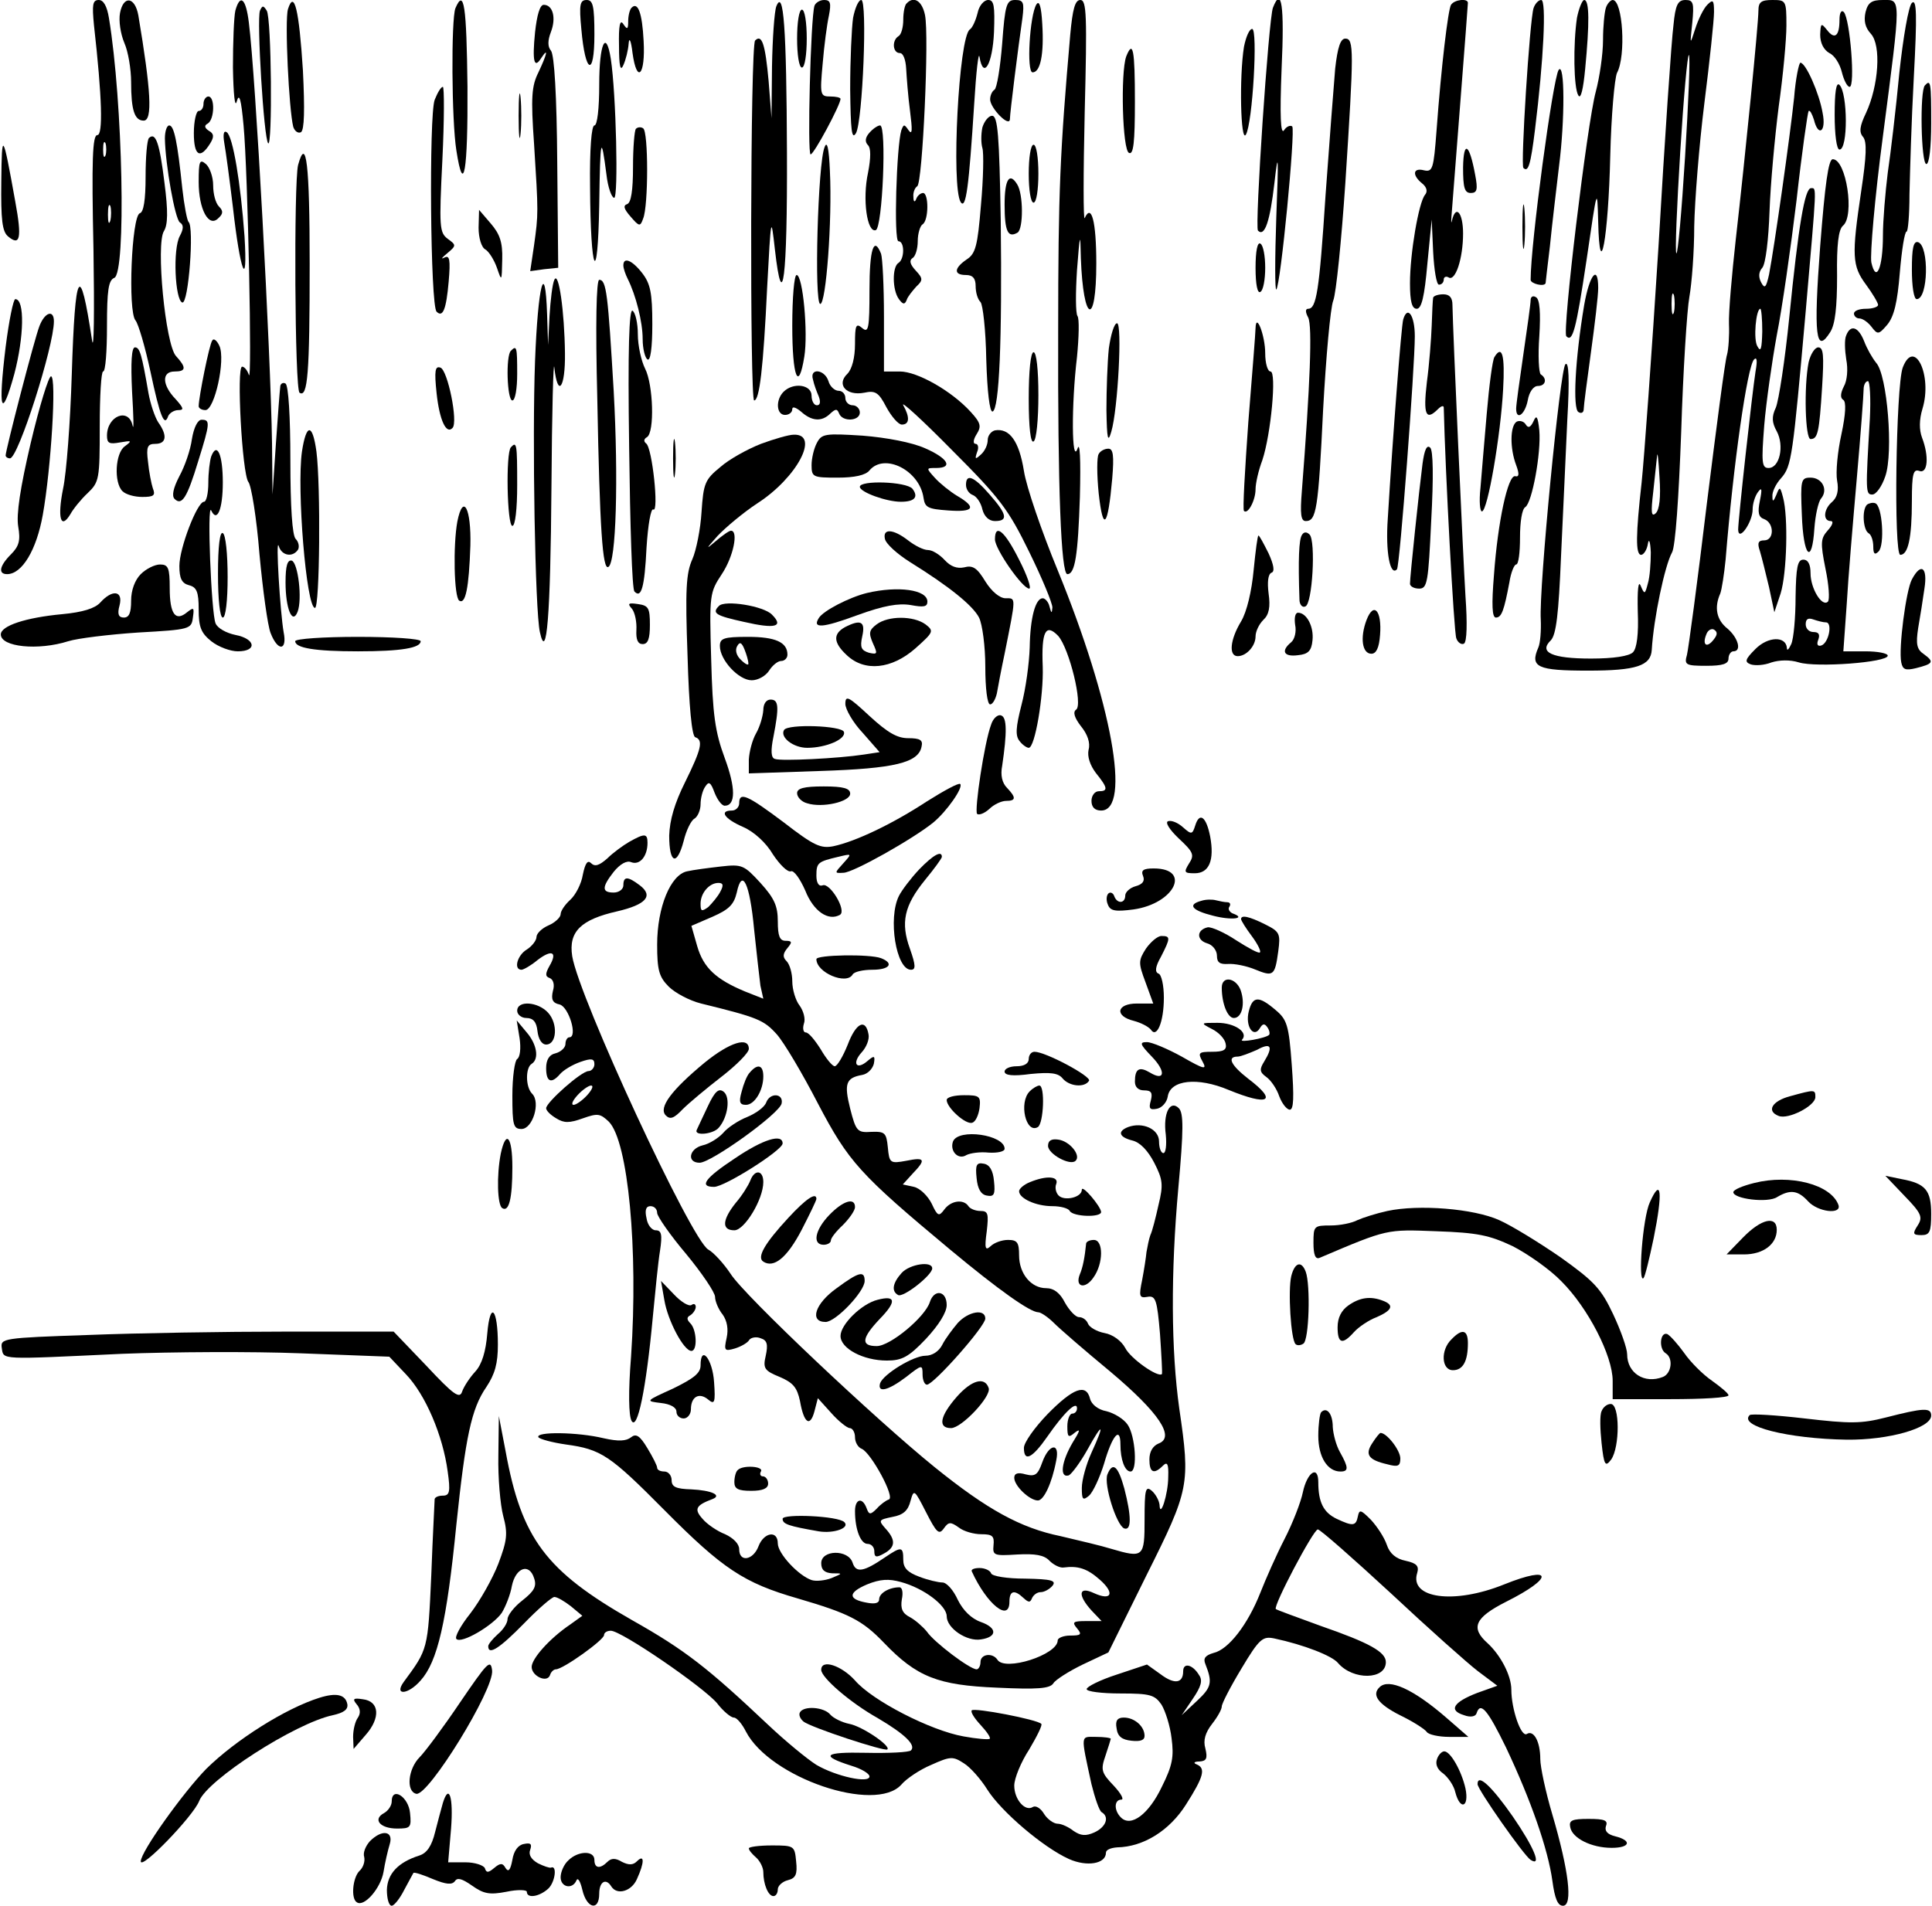 <?xml version="1.0" encoding="UTF-8" standalone="yes"?>
<svg version="1.0" xmlns="http://www.w3.org/2000/svg" width="300pt" height="296pt" viewBox="0 0 400 395" preserveAspectRatio="xMidYMid meet">
  <g transform="translate(0,395) scale(0.1,-0.1)" fill="#000000" stroke="none">
    <path d="M193 3898 c17 -151 19 -228 7 -228 -10 0 -12 -51 -8 -237 2 -131 1
-215 -3 -188 -25 165 -35 149 -42 -72 -3 -98 -11 -204 -18 -236 -12 -60 -5
-86 15 -53 6 11 22 31 36 44 24 23 25 29 25 138 0 63 3 114 7 114 5 0 8 42 8
94 0 74 3 95 15 100 25 9 18 364 -11 539 -4 24 -11 37 -21 37 -13 0 -14 -10
-10 -52z m24 -270 c-3 -7 -5 -2 -5 12 0 14 2 19 5 13 2 -7 2 -19 0 -25z m10
-135 c-3 -10 -5 -4 -5 12 0 17 2 24 5 18 2 -7 2 -21 0 -30z"/>
    <path d="M247 3923 c-3 -16 1 -43 9 -62 8 -18 14 -55 14 -81 0 -58 7 -80 26
-80 19 0 15 63 -11 218 -7 39 -31 42 -38 5z"/>
    <path d="M486 3928 c-3 -13 -5 -66 -5 -118 1 -56 4 -85 8 -70 5 18 9 5 14 -50
9 -95 18 -541 11 -517 -3 9 -9 17 -14 17 -12 0 0 -222 13 -239 6 -7 17 -74 23
-150 7 -75 17 -148 23 -163 15 -39 35 -37 27 2 -7 40 -17 200 -10 178 6 -20
29 -24 40 -7 3 6 1 16 -5 22 -7 7 -11 65 -11 163 0 91 -4 155 -10 159 -5 3
-11 0 -11 -7 -1 -7 -5 -60 -9 -118 l-7 -105 -1 106 c-3 193 -34 761 -48 872
-6 50 -18 61 -28 25z"/>
    <path d="M595 3931 c-7 -23 2 -209 11 -244 3 -9 10 -14 16 -11 7 5 8 46 4 128
-8 126 -18 168 -31 127z"/>
    <path d="M942 3933 c-9 -23 -8 -233 2 -295 15 -97 24 -43 23 132 -2 168 -7
205 -25 163z"/>
    <path d="M1203 3889 c8 -92 27 -100 27 -11 0 60 -3 72 -16 72 -14 0 -16 -9
-11 -61z"/>
    <path d="M1607 3937 c-4 -10 -8 -67 -9 -125 l-1 -107 -6 77 c-7 77 -14 98 -28
84 -10 -10 -11 -746 -2 -746 11 0 19 66 27 235 8 148 8 149 16 78 16 -140 26
-59 25 200 -1 261 -7 341 -22 304z"/>
    <path d="M1686 3938 c-8 -26 -15 -308 -8 -308 7 0 62 103 62 115 0 3 -10 5
-21 5 -21 0 -22 3 -16 68 3 37 9 82 13 100 5 26 3 32 -10 32 -9 0 -18 -6 -20
-12z"/>
    <path d="M1766 3913 c-3 -21 -6 -87 -6 -148 1 -84 3 -106 12 -91 14 25 24 276
11 276 -6 0 -13 -17 -17 -37z"/>
    <path d="M1877 3943 c-4 -3 -7 -19 -7 -34 0 -15 -4 -31 -10 -34 -14 -9 -12
-35 3 -35 7 0 12 -14 13 -32 1 -18 4 -58 8 -88 5 -39 5 -51 -3 -40 -9 13 -10
13 -15 0 -10 -33 -16 -230 -6 -230 13 0 13 -37 0 -45 -13 -8 -13 -56 1 -75 8
-11 12 -12 16 -2 2 7 12 19 20 28 14 13 14 17 -1 33 -12 13 -14 21 -7 26 6 3
11 19 11 35 0 16 5 32 10 35 13 8 13 65 1 65 -5 0 -12 -6 -14 -12 -3 -8 -6 -7
-6 4 -1 9 3 19 8 22 11 7 25 313 16 355 -6 29 -23 40 -38 24z"/>
    <path d="M2024 3923 c-4 -16 -11 -31 -16 -34 -23 -15 -39 -326 -19 -358 11
-16 17 32 28 204 4 66 9 110 11 97 8 -48 27 -15 30 51 2 55 0 67 -12 67 -9 0
-19 -12 -22 -27z"/>
    <path d="M2075 3860 c-4 -50 -11 -93 -16 -96 -5 -3 -9 -12 -9 -20 0 -18 40
-59 41 -41 0 13 17 148 26 210 4 32 2 37 -15 37 -18 0 -21 -9 -27 -90z"/>
    <path d="M2146 3941 c-14 -22 -21 -141 -8 -141 16 0 24 37 20 101 -2 35 -6 49
-12 40z"/>
    <path d="M2216 3878 c-21 -241 -25 -324 -25 -614 -1 -326 6 -504 19 -504 16 0
22 39 26 160 2 80 0 116 -5 100 -12 -34 -13 90 -1 190 4 41 5 80 1 85 -4 6 -4
48 -1 95 6 78 7 80 8 25 5 -135 32 -144 32 -11 0 87 -10 125 -24 94 -3 -7 -3
92 0 220 5 200 4 232 -9 232 -11 0 -16 -18 -21 -72z"/>
    <path d="M2636 3934 c-9 -24 -38 -455 -31 -462 14 -14 25 20 34 98 8 71 9 59
4 -70 -3 -85 -3 -153 0 -150 9 8 40 330 33 338 -4 3 -12 0 -17 -8 -7 -10 -9
29 -5 128 6 130 0 172 -18 126z"/>
    <path d="M3005 3940 c-6 -10 -20 -125 -30 -261 -6 -79 -8 -86 -26 -82 -23 6
-25 -10 -4 -27 10 -8 12 -17 6 -24 -13 -16 -31 -121 -31 -183 0 -38 4 -53 14
-53 10 0 16 25 22 93 l9 92 3 -67 c2 -38 7 -68 12 -68 6 0 10 5 10 11 0 5 5 7
10 4 14 -9 30 39 30 91 0 43 -15 61 -23 27 -2 -10 -2 0 0 22 4 53 33 422 33
429 0 10 -28 7 -35 -4z"/>
    <path d="M3176 3933 c-8 -26 -27 -325 -21 -331 10 -10 15 6 24 79 18 145 24
269 13 269 -6 0 -13 -8 -16 -17z"/>
    <path d="M3266 3913 c-8 -54 -7 -146 3 -161 5 -8 10 13 14 55 9 94 9 143 -2
143 -4 0 -11 -17 -15 -37z"/>
    <path d="M3326 3934 c-3 -9 -6 -39 -6 -67 0 -29 -7 -77 -15 -107 -18 -66 -70
-499 -61 -507 13 -13 20 12 42 159 22 151 22 152 24 78 3 -131 21 -34 25 137
2 84 9 161 14 172 19 35 12 151 -9 151 -4 0 -11 -7 -14 -16z"/>
    <path d="M3466 3898 c-4 -29 -18 -235 -31 -458 -14 -223 -30 -443 -35 -490
-12 -107 -13 -150 -1 -150 5 0 12 10 14 23 2 12 5 5 6 -18 0 -22 -2 -51 -6
-64 -6 -23 -7 -24 -15 -5 -5 12 -7 -9 -6 -53 2 -48 -2 -77 -10 -85 -8 -8 -40
-13 -87 -13 -81 0 -109 13 -83 38 11 12 16 54 21 174 4 87 10 214 13 283 5 85
3 122 -4 115 -11 -11 -55 -464 -51 -529 1 -23 -1 -49 -5 -58 -18 -41 -2 -48
103 -48 100 0 130 10 132 43 4 66 27 175 42 202 7 12 14 114 19 250 4 127 12
253 17 280 5 28 10 93 10 146 1 52 10 167 21 255 11 87 20 172 20 189 0 25 -2
27 -14 15 -8 -8 -19 -31 -25 -50 -11 -34 -11 -34 -6 13 4 41 2 47 -14 47 -16
0 -21 -10 -25 -52z m24 -273 c-7 -113 -15 -203 -18 -200 -3 2 1 97 8 210 7
113 15 203 18 201 3 -3 -1 -98 -8 -211z m-23 -322 c-3 -10 -5 -2 -5 17 0 19 2
27 5 18 2 -10 2 -26 0 -35z m-38 -417 c-9 -8 -10 2 -5 44 3 30 7 64 8 75 1 11
3 -9 5 -44 3 -41 0 -68 -8 -75z"/>
    <path d="M3642 3928 c0 -28 -27 -299 -47 -475 -8 -72 -15 -151 -14 -175 1 -23
-1 -52 -4 -63 -4 -11 -22 -150 -42 -310 -19 -159 -38 -300 -41 -312 -6 -21 -3
-23 40 -23 34 0 46 4 46 15 0 8 5 15 10 15 18 0 10 28 -12 47 -23 18 -28 44
-15 73 3 8 8 40 11 70 16 198 45 401 59 415 6 6 7 -3 3 -25 -7 -45 -36 -307
-36 -328 1 -26 30 16 30 42 0 12 5 28 11 36 8 11 9 7 4 -18 -5 -24 -3 -34 9
-38 21 -8 21 -44 0 -44 -12 0 -15 -5 -9 -22 4 -13 12 -46 19 -75 l11 -52 13
39 c13 42 16 159 5 199 -6 23 -7 23 -14 5 -6 -14 -8 -15 -8 -3 -1 9 7 26 18
38 22 25 24 43 51 346 23 266 23 255 11 255 -13 0 -26 -77 -45 -267 -9 -90
-22 -174 -28 -188 -9 -19 -8 -31 2 -49 16 -30 6 -76 -17 -76 -14 0 -15 11 -9
88 4 48 16 132 26 187 11 55 29 181 41 280 11 99 23 182 25 185 3 2 7 -6 11
-18 9 -37 26 -25 18 14 -7 41 -35 104 -46 104 -3 0 -10 -33 -13 -72 -8 -77
-41 -310 -52 -367 -6 -27 -9 -30 -16 -17 -6 11 -6 22 2 31 7 8 13 59 15 117 2
57 11 154 19 217 9 63 16 139 16 168 0 52 -1 53 -29 53 -23 0 -29 -4 -29 -22z
m8 -665 c-1 -36 -3 -44 -10 -31 -9 14 -3 78 6 78 2 0 4 -21 4 -47z m-101 -639
c-14 -18 -24 -11 -15 11 3 9 11 13 16 10 8 -5 7 -11 -1 -21z"/>
    <path d="M3864 3925 c-4 -18 -1 -32 11 -45 22 -24 16 -108 -10 -164 -13 -27
-15 -40 -6 -50 8 -10 7 -39 -4 -112 -20 -134 -19 -155 10 -194 14 -19 25 -38
25 -42 0 -4 -11 -8 -25 -8 -14 0 -25 -4 -25 -10 0 -5 5 -10 11 -10 7 0 18 -8
25 -17 13 -17 15 -17 33 4 14 17 21 46 26 108 4 47 10 85 14 85 3 0 6 35 6 77
1 43 4 152 9 243 7 130 6 163 -4 154 -7 -7 -18 -71 -26 -145 -7 -74 -18 -167
-24 -207 -5 -40 -10 -99 -10 -130 0 -67 -14 -100 -24 -56 -3 16 7 134 24 262
38 293 38 282 0 282 -23 0 -31 -5 -36 -25z"/>
    <path d="M537 3928 c-7 -19 8 -266 17 -275 9 -10 7 260 -3 275 -7 11 -9 11
-14 0z"/>
    <path d="M1107 3883 c-6 -60 -2 -77 13 -53 16 24 11 6 -6 -30 -14 -28 -16 -51
-9 -149 9 -143 9 -144 0 -209 l-8 -54 29 4 29 3 -2 218 c-1 139 -6 223 -13
232 -7 8 -7 21 0 39 11 29 4 56 -15 56 -8 0 -14 -21 -18 -57z"/>
    <path d="M1307 3934 c-4 -4 -7 -17 -7 -28 0 -17 -2 -18 -10 -6 -7 11 -10 -3
-9 -45 0 -43 3 -54 9 -40 5 11 10 31 11 45 1 14 5 6 8 -20 9 -65 27 -46 23 25
-3 59 -12 82 -25 69z"/>
    <path d="M1650 3870 c0 -33 4 -60 10 -60 6 0 10 27 10 60 0 33 -4 60 -10 60
-6 0 -10 -27 -10 -60z"/>
    <path d="M3810 3909 c0 -34 -10 -42 -26 -21 -12 15 -13 14 -14 -10 0 -17 7
-31 19 -38 11 -5 22 -23 26 -40 4 -16 11 -30 16 -30 12 0 1 140 -12 155 -5 5
-9 -1 -9 -16z"/>
    <path d="M2576 3853 c-10 -62 -7 -201 4 -182 14 24 25 219 13 219 -6 0 -13
-17 -17 -37z"/>
    <path d="M2765 3808 c-3 -35 -12 -153 -20 -263 -13 -200 -19 -235 -36 -235 -6
0 -6 -7 0 -18 9 -17 4 -141 -13 -359 -4 -49 -2 -63 8 -63 22 0 26 23 36 231 6
109 15 211 21 226 6 15 17 125 25 243 18 277 18 300 0 300 -10 0 -16 -18 -21
-62z"/>
    <path d="M1240 3775 c0 -50 -4 -85 -10 -85 -6 0 -10 -49 -9 -127 1 -182 16
-212 19 -38 2 142 4 148 15 63 3 -27 11 -48 16 -48 9 0 4 216 -7 288 -10 63
-24 31 -24 -53z"/>
    <path d="M2332 3833 c-12 -33 -8 -196 6 -200 9 -4 12 22 12 106 0 109 -4 129
-18 94z"/>
    <path d="M3228 3805 c-12 -19 -58 -360 -58 -435 0 -8 28 -15 31 -7 0 1 4 36 9
77 4 41 13 116 19 167 12 93 12 216 -1 198z"/>
    <path d="M1073 3710 c0 -41 2 -58 4 -37 2 20 2 54 0 75 -2 20 -4 3 -4 -38z"/>
    <path d="M3800 3712 c0 -41 4 -72 10 -72 18 0 17 117 0 134 -7 7 -10 -16 -10
-62z"/>
    <path d="M3987 3773 c-11 -11 -8 -163 3 -163 6 0 10 35 10 85 0 85 -1 91 -13
78z"/>
    <path d="M899 3743 c-12 -32 -9 -427 4 -439 13 -13 20 5 25 62 4 46 2 56 -9
50 -8 -4 -5 0 6 9 19 16 19 17 1 30 -17 13 -18 24 -11 164 4 83 4 151 1 151
-4 0 -11 -12 -17 -27z"/>
    <path d="M420 3735 c0 -8 -4 -15 -10 -15 -5 0 -10 -21 -10 -46 0 -47 13 -55
34 -21 8 13 8 20 -3 26 -9 6 -10 11 -2 15 14 9 15 56 1 56 -5 0 -10 -7 -10
-15z"/>
    <path d="M2034 3686 c-3 -14 -3 -33 0 -43 3 -10 2 -63 -3 -118 -7 -85 -11
-101 -30 -113 -26 -18 -27 -32 -1 -32 14 0 20 -7 20 -23 0 -13 4 -27 10 -33 5
-5 11 -59 12 -119 2 -67 7 -109 13 -108 14 4 20 147 17 396 -3 177 -6 217 -18
217 -7 0 -16 -11 -20 -24z"/>
    <path d="M340 3663 c1 -55 21 -167 31 -174 8 -5 8 -13 0 -28 -15 -27 -10 -133
5 -138 13 -4 25 158 13 167 -3 3 -9 34 -13 70 -10 96 -17 130 -27 130 -5 0 -9
-12 -9 -27z"/>
    <path d="M1316 3683 c-3 -3 -6 -39 -6 -79 0 -49 -4 -74 -12 -77 -9 -3 -7 -10
7 -26 18 -21 20 -21 26 -4 11 26 11 181 0 187 -4 3 -11 3 -15 -1z"/>
    <path d="M1800 3675 c-9 -10 -10 -19 -3 -26 6 -6 6 -26 0 -57 -12 -55 -2 -125
16 -119 14 4 23 217 9 217 -5 0 -15 -7 -22 -15z"/>
    <path d="M463 3654 c3 -16 11 -76 18 -134 15 -134 31 -175 24 -60 -8 110 -24
208 -37 216 -6 4 -8 -4 -5 -22z"/>
    <path d="M1 3574 c-1 -80 2 -104 14 -114 25 -21 29 -4 15 72 -26 145 -28 148
-29 42z"/>
    <path d="M307 3664 c-4 -4 -7 -40 -7 -80 0 -48 -4 -74 -12 -76 -17 -6 -25
-203 -9 -222 6 -7 20 -55 31 -106 20 -94 29 -116 37 -92 3 6 12 12 21 12 12 0
11 4 -6 23 -28 29 -29 57 -2 57 24 0 25 8 3 32 -22 24 -42 232 -25 259 8 13 9
40 1 101 -10 81 -18 105 -32 92z"/>
    <path d="M1707 3645 c-14 -32 -22 -325 -9 -325 12 0 25 173 20 275 -2 49 -6
64 -11 50z"/>
    <path d="M2130 3590 c0 -33 4 -60 10 -60 6 0 10 27 10 60 0 33 -4 60 -10 60
-6 0 -10 -27 -10 -60z"/>
    <path d="M3030 3603 c0 -42 3 -53 16 -53 13 0 15 7 9 38 -12 65 -24 72 -25 15z"/>
    <path d="M616 3608 c-9 -36 -7 -466 3 -472 17 -11 21 40 21 267 0 206 -7 267
-24 205z"/>
    <path d="M410 3573 c0 -57 21 -96 41 -75 10 9 10 15 1 24 -7 7 -12 26 -12 44
0 17 -7 37 -15 44 -13 11 -15 6 -15 -37z"/>
    <path d="M3770 3440 c-14 -186 -9 -226 21 -178 10 16 14 51 14 116 -1 65 3 96
12 104 25 20 7 138 -21 138 -9 0 -16 -52 -26 -180z"/>
    <path d="M2080 3526 c0 -56 7 -70 27 -58 12 8 12 80 -1 100 -16 26 -26 10 -26
-42z"/>
    <path d="M3153 3480 c0 -41 2 -58 4 -37 2 20 2 54 0 75 -2 20 -4 3 -4 -38z"/>
    <path d="M990 3478 c0 -21 6 -41 14 -45 7 -4 18 -21 24 -38 10 -29 10 -29 11
17 1 36 -5 53 -24 75 l-24 28 -1 -37z"/>
    <path d="M2600 3395 c0 -35 4 -54 10 -50 6 3 10 26 10 50 0 24 -4 47 -10 50
-6 4 -10 -15 -10 -50z"/>
    <path d="M3960 3391 c0 -34 4 -61 10 -61 24 0 26 110 3 118 -10 3 -13 -13 -13
-57z"/>
    <path d="M1800 3349 c0 -80 -2 -90 -15 -79 -13 11 -15 6 -15 -33 0 -28 -6 -52
-16 -62 -23 -22 -2 -46 35 -39 23 5 30 1 46 -30 11 -20 25 -36 32 -36 16 0 17
15 3 40 -6 11 40 -31 101 -93 100 -100 117 -123 160 -211 27 -55 48 -106 48
-115 -1 -13 -2 -13 -6 2 -2 9 -9 17 -14 17 -15 0 -26 -40 -27 -102 -1 -32 -8
-85 -17 -119 -12 -47 -13 -64 -4 -75 6 -8 15 -14 19 -14 13 0 31 108 29 168
-3 73 6 91 32 64 23 -26 52 -144 37 -153 -7 -5 -3 -17 10 -34 14 -17 20 -35
16 -49 -3 -14 3 -32 15 -48 25 -31 26 -38 6 -38 -8 0 -15 -9 -15 -20 0 -13 7
-20 20 -20 63 0 22 224 -90 498 -33 80 -65 173 -70 206 -10 62 -30 89 -60 84
-8 -2 -15 -11 -15 -20 0 -10 -6 -23 -14 -30 -12 -11 -13 -10 -8 5 4 9 2 17 -3
17 -6 0 -5 9 2 20 10 16 9 23 -12 46 -40 44 -111 84 -147 84 l-33 0 0 114 c0
63 -3 121 -6 130 -15 38 -24 9 -24 -75z"/>
    <path d="M1290 3400 c0 -6 4 -18 9 -28 17 -34 31 -89 31 -125 0 -20 5 -39 10
-42 6 -4 10 23 10 73 0 65 -4 84 -21 106 -21 27 -39 34 -39 16z"/>
    <path d="M1147 3370 c-4 -8 -8 -42 -10 -75 l-3 -60 -2 63 c-4 119 -19 61 -25
-96 -6 -161 0 -517 10 -562 14 -64 22 32 24 300 1 157 4 268 6 248 7 -64 23
-42 22 30 -1 86 -13 172 -22 152z"/>
    <path d="M1640 3275 c0 -107 13 -139 25 -64 8 49 -3 169 -16 169 -5 0 -9 -47
-9 -105z"/>
    <path d="M3281 3318 c-19 -113 -24 -215 -12 -222 6 -4 11 -1 11 6 0 7 7 60 15
118 8 58 15 117 15 133 0 50 -18 28 -29 -35z"/>
    <path d="M1236 3123 c5 -269 11 -356 23 -348 16 9 21 182 11 364 -12 202 -15
231 -30 231 -6 0 -8 -91 -4 -247z"/>
    <path d="M2968 3333 c-1 -5 -2 -30 -3 -58 -1 -27 -5 -80 -10 -117 -8 -68 -2
-81 23 -56 7 7 12 8 12 3 3 -130 21 -466 26 -478 3 -9 11 -14 16 -11 6 4 7 42
3 98 -5 81 -26 547 -27 604 0 15 -6 22 -19 22 -10 0 -20 -3 -21 -7z"/>
    <path d="M3170 3328 c0 -7 -7 -58 -15 -112 -8 -55 -15 -105 -15 -113 0 -25 18
-13 24 17 3 18 12 30 21 30 16 0 20 15 6 24 -4 3 -6 39 -3 79 3 49 1 77 -7 81
-6 4 -11 1 -11 -6z"/>
    <path d="M10 3231 c-16 -132 -9 -154 18 -56 20 76 22 155 2 155 -4 0 -13 -44
-20 -99z"/>
    <path d="M1302 3022 c2 -160 6 -294 11 -298 14 -15 21 8 25 91 3 47 9 82 14
79 12 -8 -2 129 -15 137 -5 4 -5 9 2 13 16 10 13 109 -4 142 -8 16 -15 48 -15
71 0 23 -5 45 -11 49 -7 4 -10 -78 -7 -284z"/>
    <path d="M80 3274 c-10 -25 -70 -257 -70 -268 0 -3 4 -6 9 -6 17 0 91 232 91
284 0 25 -19 19 -30 -10z"/>
    <path d="M2906 3288 c-4 -13 -22 -248 -32 -413 -5 -70 5 -120 19 -105 6 6 37
420 37 483 0 43 -15 65 -24 35z"/>
    <path d="M2296 3228 c-3 -29 -5 -87 -5 -128 1 -60 3 -69 10 -45 14 47 23 225
12 225 -6 0 -13 -24 -17 -52z"/>
    <path d="M2600 3270 c0 -8 -7 -96 -15 -195 -7 -99 -12 -182 -9 -184 8 -8 24
22 24 45 0 12 6 39 14 60 18 54 30 184 17 184 -6 0 -11 17 -11 38 0 36 -19 86
-20 52z"/>
    <path d="M3824 3255 c-4 -8 -3 -31 0 -50 4 -20 2 -44 -5 -56 -7 -14 -8 -24 -1
-28 6 -4 5 -29 -4 -71 -8 -36 -12 -79 -9 -96 4 -21 0 -35 -10 -44 -18 -15 -20
-40 -3 -40 6 0 4 -8 -6 -19 -15 -17 -16 -25 -5 -80 7 -33 9 -64 5 -68 -12 -12
-36 27 -36 59 0 18 -5 28 -15 28 -12 0 -15 -16 -16 -77 0 -43 -4 -87 -9 -98
-5 -11 -9 -15 -9 -8 -2 25 -39 24 -65 -2 -22 -22 -23 -27 -10 -32 9 -3 28 -2
43 4 16 5 38 6 57 0 36 -11 184 0 184 14 0 5 -21 9 -46 9 l-46 0 7 98 c3 53
13 171 21 262 8 91 14 173 14 183 0 9 4 17 9 17 4 0 6 -35 4 -77 -9 -152 -9
-158 5 -158 8 0 20 17 27 38 17 49 4 210 -19 235 -8 10 -19 29 -25 45 -12 30
-28 35 -37 12z m-42 -595 c14 0 6 -43 -10 -48 -7 -2 -10 2 -6 12 4 11 1 16
-10 16 -9 0 -16 7 -16 16 0 11 5 14 16 10 9 -3 20 -6 26 -6z"/>
    <path d="M438 3244 c-6 -8 -28 -118 -28 -136 0 -4 6 -8 14 -8 19 0 42 104 29
133 -5 11 -12 17 -15 11z"/>
    <path d="M272 3138 c3 -51 4 -83 1 -70 -8 38 -53 20 -53 -21 0 -16 5 -18 27
-14 24 4 26 4 10 -8 -20 -14 -23 -75 -5 -93 7 -7 25 -12 41 -12 24 0 28 3 22
18 -3 9 -8 34 -10 55 -4 31 -1 37 15 37 23 0 26 17 6 45 -7 11 -16 38 -20 60
-14 81 -18 95 -28 95 -7 0 -9 -30 -6 -92z"/>
    <path d="M1057 3223 c-11 -10 -8 -103 3 -103 6 0 10 25 10 55 0 56 -1 60 -13
48z"/>
    <path d="M3746 3199 c-10 -51 -7 -159 4 -159 15 0 18 13 24 108 4 65 3 82 -8
82 -7 0 -16 -14 -20 -31z"/>
    <path d="M2130 3124 c0 -61 4 -93 10 -89 6 3 10 46 10 96 0 53 -4 89 -10 89
-6 0 -10 -39 -10 -96z"/>
    <path d="M3095 3210 c-4 -6 -11 -59 -16 -118 -5 -59 -11 -128 -13 -154 -3 -27
-1 -48 3 -48 12 0 39 159 44 253 4 71 -2 93 -18 67z"/>
    <path d="M3941 3188 c-14 -39 -19 -388 -5 -388 16 0 24 34 24 112 0 56 3 66
15 62 18 -7 21 30 6 69 -6 16 -6 37 1 60 21 69 -17 148 -41 85z"/>
    <path d="M903 3135 c6 -56 20 -86 33 -72 12 12 -10 120 -25 125 -11 4 -13 -6
-8 -53z"/>
    <path d="M1683 3163 c2 -10 8 -26 12 -35 4 -11 3 -18 -4 -18 -6 0 -11 9 -11
20 0 23 -38 28 -58 8 -17 -17 -15 -48 3 -48 8 0 15 5 15 12 0 6 7 4 18 -5 22
-20 43 -22 61 -4 11 10 14 10 18 0 7 -18 43 -16 43 2 0 8 -7 15 -15 15 -8 0
-15 7 -15 15 0 8 -6 15 -14 15 -8 0 -18 9 -21 20 -8 25 -40 28 -32 3z"/>
    <path d="M62 3032 c-22 -94 -30 -148 -26 -173 5 -29 2 -41 -15 -58 -24 -24
-27 -41 -8 -41 31 0 61 50 74 123 17 95 29 287 17 287 -5 0 -24 -62 -42 -138z"/>
    <path d="M3176 3077 c-6 -13 -11 -15 -16 -7 -4 7 -13 9 -19 6 -14 -9 -14 -56
-1 -90 7 -19 6 -25 -2 -23 -15 3 -36 -94 -44 -205 -5 -61 -4 -88 4 -88 12 0
17 15 28 73 3 20 10 37 14 37 5 0 8 25 8 56 0 32 4 59 11 63 14 9 33 112 29
159 -3 29 -6 33 -12 19z"/>
    <path d="M396 3040 c-3 -23 -15 -57 -26 -77 -13 -25 -16 -41 -10 -47 15 -15
26 2 49 78 25 80 25 86 7 86 -8 0 -16 -16 -20 -40z"/>
    <path d="M624 3014 c-11 -77 9 -324 27 -324 10 0 12 254 3 324 -8 59 -21 59
-30 0z"/>
    <path d="M1393 3000 c0 -36 2 -50 4 -32 2 17 2 47 0 65 -2 17 -4 3 -4 -33z"/>
    <path d="M1575 3030 c-28 -11 -66 -32 -84 -48 -32 -26 -35 -34 -39 -93 -2 -35
-11 -80 -19 -98 -13 -29 -15 -63 -10 -200 3 -106 9 -167 16 -169 17 -6 13 -24
-21 -93 -22 -44 -32 -79 -33 -111 0 -58 16 -64 30 -11 5 21 15 42 22 46 7 4
13 18 13 30 0 12 4 29 10 37 7 11 11 9 19 -13 6 -15 15 -27 21 -27 23 0 23 37
0 99 -20 54 -25 90 -28 204 -4 135 -3 139 22 177 24 36 35 90 19 90 -4 0 -18
-10 -32 -22 -21 -18 -20 -16 4 11 17 18 54 49 83 68 82 53 130 144 75 142 -10
0 -41 -9 -68 -19z"/>
    <path d="M1691 3032 c-6 -11 -11 -32 -11 -46 0 -25 3 -26 54 -26 35 0 58 5 66
15 31 37 104 0 112 -57 3 -20 9 -23 51 -26 53 -4 60 6 19 30 -15 9 -36 26 -46
37 -19 21 -19 21 2 21 36 0 25 20 -23 41 -27 12 -79 22 -129 26 -78 5 -85 4
-95 -15z"/>
    <path d="M1057 3023 c-11 -11 -8 -163 3 -163 6 0 10 35 10 85 0 85 -1 91 -13
78z"/>
    <path d="M2946 2989 c-7 -54 -26 -234 -26 -249 0 -5 8 -10 19 -10 17 0 19 13
25 141 5 91 4 145 -2 151 -7 7 -12 -4 -16 -33z"/>
    <path d="M436 3004 c-3 -9 -6 -33 -6 -55 0 -21 -4 -39 -9 -39 -14 0 -51 -96
-51 -133 0 -26 5 -36 20 -40 16 -4 20 -14 20 -50 0 -37 5 -49 26 -66 15 -12
40 -21 55 -21 41 0 37 26 -5 34 -19 4 -37 14 -41 24 -9 21 -18 252 -9 234 12
-26 24 2 24 58 0 58 -12 85 -24 54z"/>
    <path d="M2275 3009 c-4 -5 -4 -43 0 -82 9 -81 19 -70 28 31 4 48 2 62 -8 62
-8 0 -17 -5 -20 -11z"/>
    <path d="M2000 2945 c0 -9 6 -18 14 -21 8 -3 17 -16 20 -30 4 -15 14 -24 26
-24 28 0 25 14 -11 55 -33 38 -49 44 -49 20z"/>
    <path d="M3732 2883 c3 -87 21 -106 26 -28 2 27 8 55 14 62 15 18 2 43 -22 43
-20 0 -21 -5 -18 -77z"/>
    <path d="M1780 2941 c0 -11 55 -31 85 -31 29 0 37 10 24 27 -13 15 -109 18
-109 4z"/>
    <path d="M3867 2904 c-11 -11 -8 -52 3 -59 6 -3 10 -16 10 -28 0 -15 3 -18 11
-10 13 13 8 95 -7 100 -5 2 -13 0 -17 -3z"/>
    <path d="M946 2869 c-9 -49 -7 -157 4 -164 13 -8 20 26 23 114 2 77 -15 110
-27 50z"/>
    <path d="M450 2761 c0 -54 4 -91 10 -91 6 0 10 35 10 84 0 47 -4 88 -10 91 -6
4 -10 -27 -10 -84z"/>
    <path d="M1832 2833 c2 -10 25 -31 52 -48 82 -51 130 -90 143 -115 7 -14 13
-60 13 -102 0 -44 4 -78 10 -78 5 0 11 10 14 23 2 12 9 49 16 82 24 120 24
115 2 115 -12 0 -29 14 -42 35 -17 28 -26 34 -44 29 -15 -3 -28 2 -40 15 -11
12 -26 21 -35 21 -9 0 -27 9 -41 20 -31 24 -53 25 -48 3z"/>
    <path d="M2060 2832 c0 -20 57 -102 71 -102 5 0 -4 27 -21 60 -30 60 -50 76
-50 42z"/>
    <path d="M2696 2841 c-6 -9 -8 -50 -5 -134 0 -10 6 -17 12 -14 15 4 22 136 9
149 -6 6 -12 6 -16 -1z"/>
    <path d="M2596 2768 c-4 -43 -14 -86 -26 -106 -23 -38 -26 -72 -7 -72 18 0 37
21 37 41 0 10 7 25 16 34 12 11 15 27 11 55 -3 24 -1 40 6 43 7 2 5 16 -6 40
-10 20 -19 37 -21 37 -2 0 -6 -32 -10 -72z"/>
    <path d="M590 2743 c0 -54 14 -89 25 -61 10 26 1 101 -12 106 -9 2 -13 -10
-13 -45z"/>
    <path d="M290 2760 c-12 -12 -20 -33 -20 -55 0 -25 -4 -35 -15 -35 -11 0 -14
7 -9 25 8 31 -15 34 -40 6 -11 -12 -36 -20 -79 -24 -75 -7 -127 -24 -127 -42
0 -26 77 -34 140 -14 19 6 85 14 145 18 107 6 110 7 113 31 3 21 2 22 -12 11
-24 -20 -36 -4 -36 50 0 42 -3 49 -20 49 -11 0 -29 -9 -40 -20z"/>
    <path d="M3960 2749 c-12 -22 -28 -143 -22 -172 3 -15 9 -17 30 -12 36 9 39
13 17 29 -15 10 -17 21 -12 54 4 23 10 60 13 82 7 44 -7 55 -26 19z"/>
    <path d="M1795 2721 c-37 -9 -91 -37 -100 -52 -14 -22 7 -21 80 6 55 20 85 25
110 21 27 -5 35 -4 35 7 0 25 -61 33 -125 18z"/>
    <path d="M1308 2688 c6 -8 10 -27 9 -44 -1 -20 3 -29 13 -29 11 0 15 11 15 40
0 35 -3 40 -25 43 -20 3 -22 1 -12 -10z"/>
    <path d="M1488 2694 c-15 -15 -7 -20 52 -33 65 -15 83 -10 58 15 -17 18 -98
31 -110 18z"/>
    <path d="M2830 2665 c-14 -37 -9 -70 10 -70 10 0 16 12 18 39 4 50 -13 70 -28
31z"/>
    <path d="M2682 2655 c3 -14 -1 -30 -8 -36 -22 -18 -16 -31 14 -27 21 2 28 9
30 31 3 28 -12 57 -30 57 -6 0 -8 -11 -6 -25z"/>
    <path d="M1815 2656 c-16 -12 -17 -18 -8 -39 10 -22 10 -24 -8 -20 -16 5 -19
11 -14 34 7 31 -3 36 -36 19 -25 -14 -24 -32 4 -58 37 -35 93 -29 142 14 38
34 39 36 21 50 -25 18 -77 18 -101 0z"/>
    <path d="M610 2621 c0 -14 40 -21 130 -21 90 0 130 7 130 21 0 5 -58 9 -130 9
-71 0 -130 -4 -130 -9z"/>
    <path d="M1490 2611 c0 -29 39 -71 66 -71 13 0 29 9 36 20 7 11 18 20 25 20 7
0 13 6 13 13 0 26 -25 37 -82 37 -50 0 -58 -3 -58 -19z m59 -36 c1 -5 -6 -2
-15 7 -10 9 -13 21 -8 29 5 9 9 8 15 -7 4 -10 8 -23 8 -29z"/>
    <path d="M1750 2491 c0 -11 16 -39 36 -60 l35 -40 -33 -5 c-52 -8 -172 -14
-184 -9 -8 2 -9 17 -3 46 12 62 11 77 -6 77 -9 0 -15 -9 -15 -22 -1 -13 -7
-34 -15 -48 -8 -14 -14 -38 -15 -54 l0 -29 148 5 c154 5 204 17 210 51 3 13
-3 17 -28 17 -23 0 -43 12 -80 46 -43 40 -50 44 -50 25z"/>
    <path d="M2052 2448 c-14 -37 -35 -178 -29 -185 4 -3 15 1 25 10 10 10 26 17
35 17 21 0 21 7 2 27 -10 10 -14 26 -10 46 10 68 10 100 -2 104 -7 3 -17 -6
-21 -19z"/>
    <path d="M1623 2437 c-9 -15 19 -37 48 -37 39 0 81 18 76 33 -4 13 -116 17
-124 4z"/>
    <path d="M1919 2289 c-70 -46 -147 -83 -194 -93 -26 -5 -40 1 -102 49 -76 57
-93 65 -93 40 0 -8 -7 -15 -15 -15 -27 0 -16 -17 23 -34 23 -10 48 -33 62 -57
14 -21 30 -37 37 -35 6 3 19 -15 30 -40 17 -43 48 -64 72 -50 14 9 -21 67 -36
61 -8 -3 -13 5 -13 20 0 27 3 29 45 39 29 7 29 7 11 -13 -19 -21 -19 -21 0
-20 20 0 144 70 186 104 28 23 63 73 56 80 -3 3 -34 -14 -69 -36z"/>
    <path d="M1650 2306 c0 -8 9 -18 21 -21 31 -10 89 3 89 20 0 11 -14 15 -55 15
-41 0 -55 -4 -55 -14z"/>
    <path d="M2475 2239 c-6 -19 -8 -19 -25 -4 -11 10 -24 15 -31 13 -7 -2 2 -17
22 -36 30 -28 33 -34 21 -52 -11 -18 -10 -20 12 -20 30 0 41 27 32 76 -8 41
-22 52 -31 23z"/>
    <path d="M1302 2205 c-12 -7 -33 -22 -45 -34 -17 -15 -26 -18 -34 -10 -7 7
-12 0 -17 -24 -3 -19 -15 -42 -26 -52 -11 -10 -20 -23 -20 -30 0 -6 -11 -17
-25 -23 -14 -6 -25 -17 -25 -24 0 -7 -9 -19 -20 -26 -20 -12 -28 -42 -11 -42
4 0 20 9 33 20 30 23 42 17 25 -12 -9 -16 -9 -22 0 -25 8 -3 11 -14 7 -27 -4
-17 -1 -25 14 -28 19 -5 38 -68 20 -68 -4 0 -8 -6 -8 -14 0 -7 -9 -16 -20 -19
-14 -3 -20 -14 -20 -31 0 -29 11 -33 29 -12 7 8 25 19 42 25 23 8 29 7 29 -5
0 -7 -6 -14 -12 -14 -15 0 -88 -65 -88 -77 0 -5 9 -14 21 -21 16 -10 27 -10
55 0 31 11 36 10 54 -7 40 -41 61 -265 46 -486 -6 -74 -5 -123 1 -134 12 -21
30 64 44 215 5 52 11 114 15 138 5 33 3 42 -9 42 -8 0 -17 11 -19 25 -4 17 -1
25 8 25 8 0 14 -6 14 -14 0 -7 27 -46 60 -85 33 -40 60 -80 60 -89 0 -9 7 -26
16 -37 9 -13 12 -30 8 -48 -6 -27 -4 -28 17 -22 13 4 27 12 30 18 4 5 15 7 24
3 13 -4 15 -13 10 -36 -6 -26 -3 -31 29 -44 28 -12 36 -22 42 -50 8 -46 21
-55 30 -21 l7 27 28 -31 c15 -17 33 -31 38 -31 6 0 11 -9 11 -19 0 -10 6 -21
14 -24 19 -8 70 -101 56 -105 -6 -2 -17 -10 -25 -19 -13 -13 -16 -13 -21 1 -9
24 -24 19 -24 -6 0 -39 12 -68 26 -68 8 0 14 -7 14 -15 0 -13 4 -14 20 -5 24
13 25 28 3 52 -15 17 -14 18 15 24 22 4 32 13 37 33 7 25 8 24 32 -23 22 -43
27 -48 37 -34 10 14 14 14 31 2 10 -8 31 -14 47 -14 23 0 27 -4 25 -23 -2 -21
1 -22 49 -19 37 2 56 -1 67 -13 9 -9 22 -15 29 -14 30 4 49 -2 75 -25 32 -28
25 -45 -12 -28 -32 15 -34 -4 -5 -36 l21 -22 -32 0 c-27 0 -30 -2 -19 -15 11
-13 8 -15 -14 -15 -14 0 -26 -5 -26 -10 0 -30 -110 -65 -125 -40 -10 15 -35
12 -35 -5 0 -8 -4 -15 -8 -15 -14 0 -88 56 -103 78 -8 10 -24 24 -35 30 -16 8
-20 18 -17 37 3 14 1 25 -5 25 -21 0 -42 -12 -42 -25 0 -8 -9 -10 -25 -7 -40
7 -40 21 0 38 27 11 45 12 70 5 48 -13 95 -49 95 -71 0 -25 42 -53 71 -48 34
5 34 24 0 36 -20 7 -37 24 -48 46 -9 20 -23 36 -32 36 -8 0 -30 5 -48 12 -24
9 -33 18 -33 35 0 28 -4 28 -38 5 -44 -30 -60 -33 -67 -11 -9 28 -65 27 -65
-1 0 -14 7 -20 23 -21 22 0 22 0 -2 -10 -13 -5 -32 -7 -41 -4 -27 9 -70 55
-70 76 0 28 -29 23 -40 -6 -11 -29 -40 -34 -40 -6 0 11 -12 23 -29 31 -16 6
-38 21 -47 32 -18 20 -14 28 21 41 20 8 -3 18 -44 20 -32 1 -41 5 -41 19 0 10
-7 18 -15 18 -8 0 -15 3 -15 8 0 4 -9 22 -20 40 -16 27 -24 31 -34 23 -10 -8
-26 -9 -57 -2 -54 13 -142 14 -135 2 3 -4 29 -11 57 -15 73 -10 91 -22 204
-136 121 -122 165 -151 276 -183 106 -31 134 -45 179 -92 68 -71 112 -88 234
-93 84 -4 110 -2 117 9 4 7 32 25 61 39 l53 25 79 160 c89 178 91 188 68 345
-17 121 -18 281 -2 458 11 120 11 155 1 165 -18 18 -33 -10 -27 -55 2 -21 0
-38 -5 -38 -5 0 -9 11 -9 24 0 26 -34 41 -64 30 -23 -9 -19 -21 9 -28 16 -4
32 -21 45 -46 18 -35 19 -46 9 -87 -6 -27 -13 -55 -17 -63 -3 -8 -6 -24 -8
-35 -1 -11 -5 -37 -9 -58 -7 -34 -6 -38 11 -35 17 3 20 -6 26 -77 3 -44 5 -81
4 -83 -8 -8 -65 32 -76 54 -8 15 -26 28 -43 31 -16 3 -31 12 -34 19 -3 8 -11
14 -19 14 -7 0 -20 14 -29 30 -10 20 -23 30 -39 30 -31 0 -56 30 -56 68 0 27
-4 32 -23 32 -13 0 -29 -6 -36 -13 -11 -10 -13 -5 -8 31 4 36 3 42 -13 42 -11
0 -22 5 -25 10 -10 15 -36 12 -50 -7 -11 -15 -14 -14 -26 12 -8 16 -24 32 -37
35 l-23 5 20 22 c29 30 26 35 -13 27 -33 -6 -35 -5 -38 28 -3 30 -6 33 -34 32
-29 -2 -32 1 -44 48 -13 52 -9 64 25 70 11 2 21 12 24 23 3 17 1 18 -13 6 -23
-20 -33 -5 -12 18 10 11 16 27 14 37 -6 34 -26 24 -43 -21 -10 -25 -22 -45
-27 -45 -5 0 -18 16 -29 35 -12 19 -25 35 -31 35 -5 0 -7 8 -4 18 4 10 -1 27
-9 38 -8 10 -15 33 -15 50 0 16 -5 35 -12 42 -8 8 -8 15 2 27 10 12 10 15 -4
15 -12 0 -16 10 -16 40 0 32 -7 48 -36 80 -34 37 -38 39 -82 34 -26 -3 -57 -7
-70 -10 -34 -7 -62 -74 -62 -152 0 -53 4 -67 24 -87 13 -13 43 -29 67 -35 118
-29 130 -34 157 -64 15 -17 53 -81 85 -143 64 -122 87 -147 274 -303 101 -84
166 -130 183 -130 5 0 20 -10 32 -22 13 -13 65 -58 117 -101 101 -85 135 -136
100 -149 -12 -5 -19 -17 -19 -33 0 -27 9 -32 28 -13 9 9 12 4 11 -23 0 -36
-17 -88 -18 -58 -1 9 -8 22 -16 29 -13 11 -15 3 -15 -59 0 -79 -2 -81 -70 -61
-19 6 -66 17 -104 26 -83 17 -152 55 -261 143 -120 97 -395 356 -423 401 -14
21 -35 44 -46 50 -35 19 -268 522 -282 608 -8 51 18 76 93 93 60 14 76 32 47
54 -25 19 -34 19 -34 0 0 -8 -9 -15 -20 -15 -25 0 -25 11 0 43 13 16 27 24 36
20 18 -7 34 12 34 40 0 20 -6 20 -38 2z m259 -182 c5 -48 11 -100 13 -116 l6
-27 -38 15 c-60 25 -86 49 -99 94 l-12 42 44 19 c34 15 44 25 50 50 11 52 27
20 36 -77z m-70 79 c-5 -10 -17 -24 -25 -32 -14 -10 -16 -9 -16 7 0 22 18 43
37 43 10 0 11 -5 4 -18z m-276 -422 c-10 -11 -23 -20 -28 -20 -6 0 -2 9 8 20
10 11 23 20 28 20 6 0 2 -9 -8 -20z"/>
    <path d="M1903 2148 c-17 -18 -36 -43 -42 -55 -23 -46 -6 -153 25 -153 10 0
10 9 -2 43 -20 55 -12 90 31 143 19 23 35 45 35 48 0 14 -18 4 -47 -26z"/>
    <path d="M2367 2134 c4 -10 -1 -17 -16 -21 -11 -3 -21 -12 -21 -19 0 -17 -17
-18 -23 -1 -2 6 -8 9 -12 5 -4 -4 -5 -14 -1 -23 5 -13 15 -15 53 -10 85 12
121 85 42 85 -22 0 -27 -4 -22 -16z"/>
    <path d="M2488 2083 c-30 -8 -20 -20 24 -31 38 -10 71 -6 40 5 -6 3 -10 9 -6
14 3 5 1 9 -5 9 -5 0 -15 2 -23 4 -7 2 -21 2 -30 -1z"/>
    <path d="M2570 2045 c0 -3 10 -19 22 -35 12 -16 20 -32 17 -34 -2 -3 -24 9
-49 25 -24 16 -51 28 -59 27 -23 -5 -24 -26 -2 -33 12 -3 21 -15 21 -26 0 -14
6 -18 23 -17 13 1 38 -4 55 -11 39 -16 42 -14 49 37 5 37 3 41 -27 56 -34 17
-50 20 -50 11z"/>
    <path d="M2373 1984 c-16 -25 -16 -30 -1 -70 l16 -44 -34 0 c-42 0 -47 -26 -6
-36 15 -4 30 -12 35 -18 12 -19 27 15 27 66 0 26 -5 48 -11 50 -8 3 -7 14 5
35 20 39 20 43 1 43 -8 0 -22 -12 -32 -26z"/>
    <path d="M1690 1962 c0 -28 62 -54 75 -32 3 6 22 10 41 10 35 0 46 13 18 24
-24 9 -134 7 -134 -2z"/>
    <path d="M2530 1903 c0 -33 12 -63 25 -63 17 0 24 30 14 58 -10 26 -39 30 -39
5z"/>
    <path d="M2586 1854 c-8 -31 10 -57 23 -35 6 10 10 10 16 1 4 -6 5 -13 3 -15
-7 -7 -63 -17 -56 -10 14 15 -15 35 -51 35 -35 0 -36 0 -11 -13 14 -7 26 -20
28 -30 3 -13 -4 -17 -28 -17 -28 0 -30 -2 -20 -20 10 -18 4 -17 -43 10 -29 16
-62 30 -72 30 -16 0 -15 -4 10 -30 30 -31 27 -52 -4 -33 -22 13 -31 8 -31 -19
0 -11 7 -18 19 -18 15 0 18 -5 14 -21 -5 -17 -2 -20 13 -17 10 2 20 13 22 25
5 35 62 41 126 14 83 -34 103 -24 41 23 -36 28 -45 46 -22 46 6 0 24 7 40 14
29 16 34 7 15 -24 -10 -16 -10 -22 4 -32 10 -7 22 -25 27 -40 6 -16 16 -28 22
-28 8 0 9 26 4 93 -6 83 -10 94 -34 114 -34 29 -47 29 -55 -3z"/>
    <path d="M1070 1855 c0 -8 9 -15 19 -15 14 0 21 -8 23 -27 2 -17 9 -28 18 -28
22 0 25 43 4 66 -21 23 -64 26 -64 4z"/>
    <path d="M1075 1798 c3 -21 1 -39 -5 -43 -5 -3 -10 -37 -10 -76 0 -61 2 -69
19 -69 23 0 40 55 22 73 -14 14 -14 54 -1 62 16 10 11 41 -11 66 l-20 24 6
-37z"/>
    <path d="M1459 1748 c-69 -57 -97 -94 -81 -110 9 -9 17 -6 35 13 13 13 49 43
80 67 31 24 57 50 57 58 0 26 -39 14 -91 -28z"/>
    <path d="M2130 1755 c0 -9 -9 -15 -25 -15 -14 0 -25 -5 -25 -11 0 -8 17 -10
54 -5 41 4 57 2 66 -9 14 -17 46 -20 55 -5 5 9 -90 60 -113 60 -7 0 -12 -7
-12 -15z"/>
    <path d="M1552 1727 c-6 -6 -13 -24 -17 -40 -6 -21 -4 -27 9 -27 18 0 36 30
36 59 0 24 -12 27 -28 8z"/>
    <path d="M1465 1657 c-11 -23 -21 -45 -23 -49 -6 -13 35 -9 46 5 19 22 24 63
10 74 -10 8 -18 2 -33 -30z"/>
    <path d="M2132 1688 c-23 -23 -8 -89 17 -74 12 8 15 86 3 86 -4 0 -13 -5 -20
-12z"/>
    <path d="M3708 1678 c-38 -10 -50 -31 -24 -41 20 -8 76 21 76 39 0 16 -1 16
-52 2z"/>
    <path d="M1586 1665 c-3 -9 -20 -22 -39 -30 -18 -7 -41 -22 -50 -33 -10 -11
-29 -23 -43 -26 -28 -7 -33 -36 -6 -36 24 0 166 102 170 123 4 21 -24 23 -32
2z"/>
    <path d="M1960 1670 c0 -16 40 -52 53 -47 7 2 13 16 15 30 3 25 0 27 -32 27
-20 0 -36 -4 -36 -10z"/>
    <path d="M1973 1584 c-7 -20 11 -39 28 -28 8 4 28 7 46 5 18 -1 33 2 33 8 0
29 -96 43 -107 15z"/>
    <path d="M1036 1559 c-9 -46 -7 -107 3 -113 14 -9 21 20 21 85 0 63 -13 79
-24 28z"/>
    <path d="M1521 1549 c-62 -41 -75 -59 -43 -59 22 0 142 76 142 90 0 21 -40 9
-99 -31z"/>
    <path d="M2170 1575 c0 -17 46 -42 57 -31 12 11 -12 41 -36 44 -14 2 -21 -2
-21 -13z"/>
    <path d="M2022 1508 c2 -22 9 -34 21 -36 15 -3 18 2 15 30 -2 22 -9 34 -21 36
-15 3 -18 -2 -15 -30z"/>
    <path d="M1553 1503 c-4 -10 -17 -31 -30 -46 -28 -35 -30 -57 -3 -57 21 0 60
64 60 100 0 25 -18 27 -27 3z"/>
    <path d="M2133 1500 c-13 -5 -23 -14 -23 -19 0 -15 35 -31 69 -31 16 0 33 -4
36 -10 7 -12 65 -14 65 -2 -1 12 -40 58 -40 46 0 -16 -36 -24 -48 -12 -6 6 -8
17 -5 24 6 16 -20 18 -54 4z"/>
    <path d="M3633 1498 c-24 -6 -43 -14 -43 -19 0 -14 72 -23 91 -10 27 16 43 14
64 -9 20 -22 69 -28 63 -8 -15 43 -100 65 -175 46z"/>
    <path d="M3945 1471 c35 -36 38 -44 27 -61 -11 -17 -10 -20 8 -20 17 0 20 7
20 44 0 49 -12 63 -61 72 l-34 7 40 -42z"/>
    <path d="M3417 1458 c-15 -32 -25 -170 -13 -157 3 3 12 40 21 83 19 94 16 128
-8 74z"/>
    <path d="M1632 1426 c-49 -53 -66 -82 -52 -91 22 -14 49 8 79 65 17 33 31 62
31 65 0 15 -22 0 -58 -39z"/>
    <path d="M1717 1432 c-30 -31 -36 -62 -12 -62 8 0 15 4 15 9 0 5 11 19 25 32
13 13 25 30 25 37 0 21 -25 13 -53 -16z"/>
    <path d="M2873 1440 c-23 -5 -51 -14 -62 -19 -11 -6 -36 -11 -55 -11 -35 0
-36 -1 -36 -36 0 -25 4 -35 13 -31 141 60 138 59 242 55 85 -3 109 -8 158 -31
31 -16 77 -48 101 -73 55 -55 106 -154 106 -206 l0 -38 120 0 c66 0 120 3 120
8 0 4 -16 17 -34 30 -19 13 -45 39 -58 58 -13 18 -29 36 -35 39 -15 5 -18 -31
-3 -40 16 -10 12 -42 -6 -49 -38 -15 -74 8 -74 47 0 12 -13 49 -29 83 -25 53
-39 68 -109 118 -45 31 -102 66 -127 77 -53 24 -167 33 -232 19z"/>
    <path d="M3610 1385 l-34 -35 36 0 c40 0 68 21 68 51 0 30 -32 23 -70 -16z"/>
    <path d="M2249 1373 c-3 -30 -7 -50 -13 -64 -11 -27 11 -32 28 -7 21 29 21 78
1 78 -8 0 -15 -3 -16 -7z"/>
    <path d="M1867 1312 c-19 -21 -22 -38 -8 -46 10 -7 71 41 71 55 0 16 -46 9
-63 -9z"/>
    <path d="M2674 1305 c-7 -29 -1 -132 9 -141 3 -3 10 -3 16 1 12 7 15 122 5
149 -9 24 -23 19 -30 -9z"/>
    <path d="M1732 1280 c-45 -32 -57 -70 -23 -70 21 0 81 63 81 85 0 22 -12 19
-58 -15z"/>
    <path d="M1375 1255 c7 -42 40 -105 56 -105 13 0 11 44 -2 57 -8 8 -8 13 0 17
6 4 11 12 11 17 0 6 -4 8 -9 4 -6 -3 -22 7 -36 22 l-27 28 7 -40z"/>
    <path d="M1925 1251 c-10 -31 -82 -91 -110 -91 -34 0 -31 17 7 57 34 35 33 49
-5 39 -33 -8 -77 -51 -77 -75 0 -26 47 -51 96 -51 31 0 45 7 81 45 27 29 43
55 43 70 0 30 -26 34 -35 6z"/>
    <path d="M2792 1244 c-14 -10 -22 -25 -22 -45 0 -34 10 -37 34 -10 10 11 31
25 47 31 32 14 37 25 13 34 -26 10 -48 7 -72 -10z"/>
    <path d="M1008 1186 c-3 -37 -11 -64 -25 -79 -11 -12 -23 -30 -27 -41 -5 -16
-17 -8 -74 53 l-68 71 -225 0 c-124 0 -308 -3 -408 -7 -177 -6 -182 -7 -179
-27 4 -25 -7 -24 250 -12 102 4 269 5 370 1 l183 -7 35 -37 c40 -42 76 -126
86 -201 6 -42 4 -50 -10 -50 -9 0 -16 -3 -17 -7 0 -5 -4 -76 -7 -158 -7 -155
-7 -153 -57 -221 -21 -29 9 -27 35 3 35 39 54 121 74 323 19 182 31 240 62
285 18 27 24 49 24 88 0 75 -16 92 -22 23z"/>
    <path d="M1983 1208 c-11 -13 -26 -33 -32 -45 -7 -14 -21 -23 -35 -23 -25 0
-87 -38 -94 -57 -6 -21 17 -15 54 13 33 26 34 26 34 5 0 -11 4 -21 9 -21 14 0
121 121 121 137 0 21 -35 15 -57 -9z"/>
    <path d="M3006 1174 c-23 -22 -21 -64 3 -64 21 0 31 19 31 56 0 28 -12 31 -34
8z"/>
    <path d="M1450 1120 c0 -16 -14 -27 -57 -48 -57 -26 -58 -26 -25 -30 19 -2 32
-9 32 -18 0 -8 7 -14 15 -14 8 0 15 9 15 19 0 26 17 36 36 20 13 -11 15 -6 12
36 -3 48 -28 79 -28 35z"/>
    <path d="M1981 1055 c-35 -40 -40 -65 -12 -65 22 0 84 66 78 83 -8 24 -35 17
-66 -18z"/>
    <path d="M2169 1019 c-27 -28 -49 -59 -49 -70 0 -30 17 -22 49 24 34 49 61 75
61 58 0 -6 -4 -11 -10 -11 -5 0 -10 -12 -10 -26 0 -23 2 -25 16 -13 12 9 10 3
-5 -21 -23 -39 -28 -74 -8 -68 6 3 24 27 39 54 32 58 36 54 8 -7 -11 -24 -20
-57 -20 -73 0 -24 2 -27 15 -16 8 7 22 37 31 66 17 59 34 79 34 40 0 -31 9
-56 21 -56 15 0 10 74 -6 97 -8 12 -28 24 -44 28 -17 3 -31 14 -34 26 -8 32
-35 22 -88 -32z"/>
    <path d="M3317 1025 c-4 -8 -3 -38 0 -66 5 -47 8 -50 20 -34 18 26 18 115 -1
115 -8 0 -16 -7 -19 -15z"/>
    <path d="M2736 1023 c-3 -3 -6 -26 -6 -49 0 -44 19 -74 46 -74 17 0 17 8 -1
40 -8 14 -14 37 -15 52 0 27 -12 43 -24 31z"/>
    <path d="M3906 1012 c-51 -13 -74 -13 -168 -2 -60 7 -111 10 -114 7 -24 -23
79 -49 201 -51 87 -1 175 24 175 50 0 17 -16 16 -94 -4z"/>
    <path d="M1031 933 c-1 -46 4 -102 10 -125 10 -37 8 -51 -10 -99 -12 -31 -38
-77 -58 -103 -20 -25 -33 -49 -29 -53 10 -11 76 28 94 54 8 13 18 38 21 56 8
38 36 48 46 16 6 -17 0 -27 -24 -46 -17 -13 -31 -31 -31 -39 0 -8 -9 -22 -20
-31 -11 -10 -20 -21 -20 -25 0 -20 24 -4 74 47 29 30 58 55 63 55 6 0 21 -9
34 -19 l24 -20 -25 -18 c-43 -29 -80 -71 -80 -88 0 -19 32 -34 38 -17 2 7 8
12 12 12 15 0 100 61 100 71 0 5 6 9 14 9 22 0 191 -116 220 -150 13 -17 29
-30 35 -30 6 0 17 -13 25 -29 50 -96 268 -170 322 -110 10 12 38 31 62 41 40
18 45 18 68 3 13 -8 35 -33 48 -54 29 -46 116 -120 169 -144 38 -17 77 -10 77
13 0 6 10 10 23 11 55 1 109 35 143 89 37 58 41 75 22 83 -8 3 -5 6 6 6 14 1
17 6 12 27 -5 17 0 33 14 51 11 14 20 30 20 36 0 6 18 41 41 79 37 62 44 67
68 62 61 -13 120 -36 132 -51 31 -36 99 -35 99 2 0 21 -34 40 -135 75 -49 18
-91 33 -93 35 -6 6 78 165 87 165 5 0 73 -60 151 -132 78 -73 160 -146 181
-162 l40 -30 -42 -15 c-49 -19 -60 -36 -27 -46 13 -5 24 -3 26 4 8 25 23 7 61
-71 52 -110 87 -211 96 -276 5 -37 11 -52 22 -52 21 0 12 73 -22 189 -14 47
-25 99 -25 115 0 37 -14 61 -28 52 -12 -7 -32 52 -32 92 0 29 -22 71 -49 96
-36 32 -27 53 38 86 100 50 98 77 -4 36 -104 -42 -197 -29 -180 24 4 14 -1 20
-24 25 -20 4 -33 15 -39 33 -5 15 -20 38 -33 52 -21 21 -24 22 -27 7 -4 -20
-10 -21 -44 -5 -27 13 -38 34 -38 76 0 36 -23 21 -32 -21 -4 -20 -21 -64 -38
-97 -17 -33 -39 -83 -50 -111 -26 -66 -66 -118 -97 -125 -17 -5 -22 -11 -17
-23 15 -38 13 -48 -17 -76 l-32 -30 23 34 c17 25 21 38 13 49 -13 22 -33 27
-33 8 0 -25 -18 -28 -47 -6 l-28 20 -63 -21 c-34 -11 -62 -25 -62 -30 0 -5 31
-9 70 -9 62 0 71 -3 85 -23 8 -13 18 -44 21 -70 5 -38 2 -56 -20 -100 -27 -57
-64 -85 -85 -64 -15 15 -14 37 1 37 6 0 -1 13 -16 29 -26 27 -27 33 -17 62 6
18 11 34 11 35 0 2 -14 4 -30 4 -33 0 -33 8 -10 -98 7 -28 16 -55 21 -58 17
-10 9 -31 -15 -42 -18 -8 -28 -7 -43 3 -10 8 -25 15 -33 15 -8 0 -21 9 -28 20
-7 12 -17 18 -23 15 -16 -11 -39 15 -39 44 0 15 14 49 31 75 16 27 28 51 25
53 -8 9 -139 34 -144 28 -3 -3 5 -16 18 -30 13 -14 22 -27 19 -29 -2 -2 -27 0
-54 5 -68 12 -189 74 -225 116 -28 31 -70 45 -70 22 0 -16 60 -68 117 -100 56
-33 80 -56 69 -67 -4 -4 -46 -6 -93 -5 -88 2 -96 -6 -30 -27 20 -6 37 -16 37
-22 0 -15 -69 0 -110 24 -19 12 -64 49 -100 83 -125 118 -172 155 -282 217
-179 102 -229 169 -262 350 l-14 73 -1 -82z"/>
    <path d="M2842 959 c-16 -24 -8 -35 31 -44 22 -6 27 -4 27 12 0 17 -28 53 -41
53 -2 0 -10 -10 -17 -21z"/>
    <path d="M2158 919 c-9 -25 -14 -30 -34 -25 -17 5 -24 2 -24 -7 0 -17 32 -47
49 -47 12 0 29 35 38 83 8 38 -15 35 -29 -4z"/>
    <path d="M1527 903 c-4 -3 -7 -15 -7 -25 0 -14 8 -18 35 -18 24 0 35 5 35 15
0 8 -5 15 -11 15 -5 0 -7 5 -4 10 7 11 -38 14 -48 3z"/>
    <path d="M2293 894 c-8 -21 19 -106 35 -112 15 -5 15 25 0 83 -13 47 -24 56
-35 29z"/>
    <path d="M1620 802 c0 -11 12 -15 75 -26 31 -5 65 7 53 19 -12 13 -128 18
-128 7z"/>
    <path d="M2012 693 c31 -68 78 -106 78 -63 0 23 10 26 29 8 11 -10 14 -10 18
0 3 6 10 12 18 12 7 0 18 6 24 13 9 11 -2 14 -56 15 -38 0 -69 5 -71 11 -2 6
-13 11 -24 11 -11 0 -18 -3 -16 -7z"/>
    <path d="M952 422 c-35 -52 -73 -103 -84 -114 -24 -24 -29 -71 -7 -76 25 -5
162 217 157 256 -3 24 -10 16 -66 -66z"/>
    <path d="M2857 453 c-17 -16 -3 -35 42 -58 27 -13 52 -29 56 -35 3 -5 24 -10
46 -10 l40 0 -46 40 c-68 59 -119 82 -138 63z"/>
    <path d="M660 431 c-70 -22 -173 -87 -234 -147 -48 -49 -136 -172 -136 -192 0
-19 109 94 121 125 17 44 198 161 277 178 23 5 32 12 30 23 -4 20 -23 24 -58
13z"/>
    <path d="M737 418 c8 -9 9 -19 3 -28 -6 -8 -10 -26 -10 -40 l1 -25 25 29 c31
35 29 70 -6 74 -19 3 -22 1 -13 -10z"/>
    <path d="M1656 401 c-3 -5 0 -13 7 -19 14 -12 169 -63 174 -58 8 7 -52 48 -79
53 -15 3 -33 12 -39 19 -13 16 -55 19 -63 5z"/>
    <path d="M2312 368 c2 -17 11 -24 31 -26 18 -2 27 1 27 10 0 20 -21 38 -43 38
-13 0 -18 -6 -15 -22z"/>
    <path d="M2976 304 c-4 -11 1 -22 13 -30 10 -8 22 -25 25 -39 10 -38 29 -31
21 8 -8 36 -31 77 -44 77 -5 0 -12 -7 -15 -16z"/>
    <path d="M3060 252 c0 -11 96 -148 110 -157 24 -15 7 26 -37 90 -44 63 -73 90
-73 67z"/>
    <path d="M810 216 c0 -8 -7 -19 -16 -24 -24 -13 -8 -32 27 -32 28 0 30 2 27
32 -3 34 -38 56 -38 24z"/>
    <path d="M916 213 c-3 -10 -10 -37 -16 -60 -7 -29 -17 -44 -33 -49 -44 -14
-66 -38 -67 -71 0 -18 4 -33 10 -33 5 0 17 15 26 33 9 17 18 33 19 35 2 2 20
-4 41 -13 27 -11 39 -12 45 -4 5 8 15 5 35 -9 24 -17 36 -20 72 -13 23 5 42 4
42 0 0 -15 27 -10 45 7 14 14 18 49 5 43 -3 -1 -15 3 -27 9 -14 8 -20 18 -16
28 4 12 1 15 -13 12 -12 -2 -21 -14 -24 -33 -4 -21 -8 -26 -14 -17 -6 11 -11
11 -24 0 -12 -10 -16 -10 -19 0 -3 6 -21 12 -40 12 l-36 0 6 70 c5 64 -4 95
-17 53z"/>
    <path d="M3252 163 c4 -23 44 -43 86 -43 38 0 43 15 7 24 -16 4 -22 11 -19 21
5 12 -3 15 -36 15 -34 0 -41 -3 -38 -17z"/>
    <path d="M765 134 c-9 -10 -15 -24 -12 -33 2 -9 -2 -22 -10 -29 -14 -14 -18
-58 -5 -65 15 -10 49 29 55 63 3 19 9 45 13 58 8 27 -16 31 -41 6z"/>
    <path d="M1550 119 c0 -4 7 -12 15 -19 8 -7 15 -21 15 -30 0 -25 10 -50 21
-50 5 0 9 6 9 14 0 7 9 16 21 19 16 4 20 12 17 39 -3 32 -4 33 -50 33 -27 0
-48 -3 -48 -6z"/>
    <path d="M1176 94 c-9 -8 -16 -24 -16 -35 0 -21 25 -26 33 -6 3 6 8 -3 12 -20
9 -39 35 -45 35 -8 0 25 14 33 25 15 12 -19 42 -10 53 15 16 35 16 53 0 37 -8
-8 -17 -8 -31 -1 -13 8 -22 8 -30 0 -15 -15 -27 -14 -27 4 0 20 -34 19 -54 -1z"/>
  </g>
</svg>